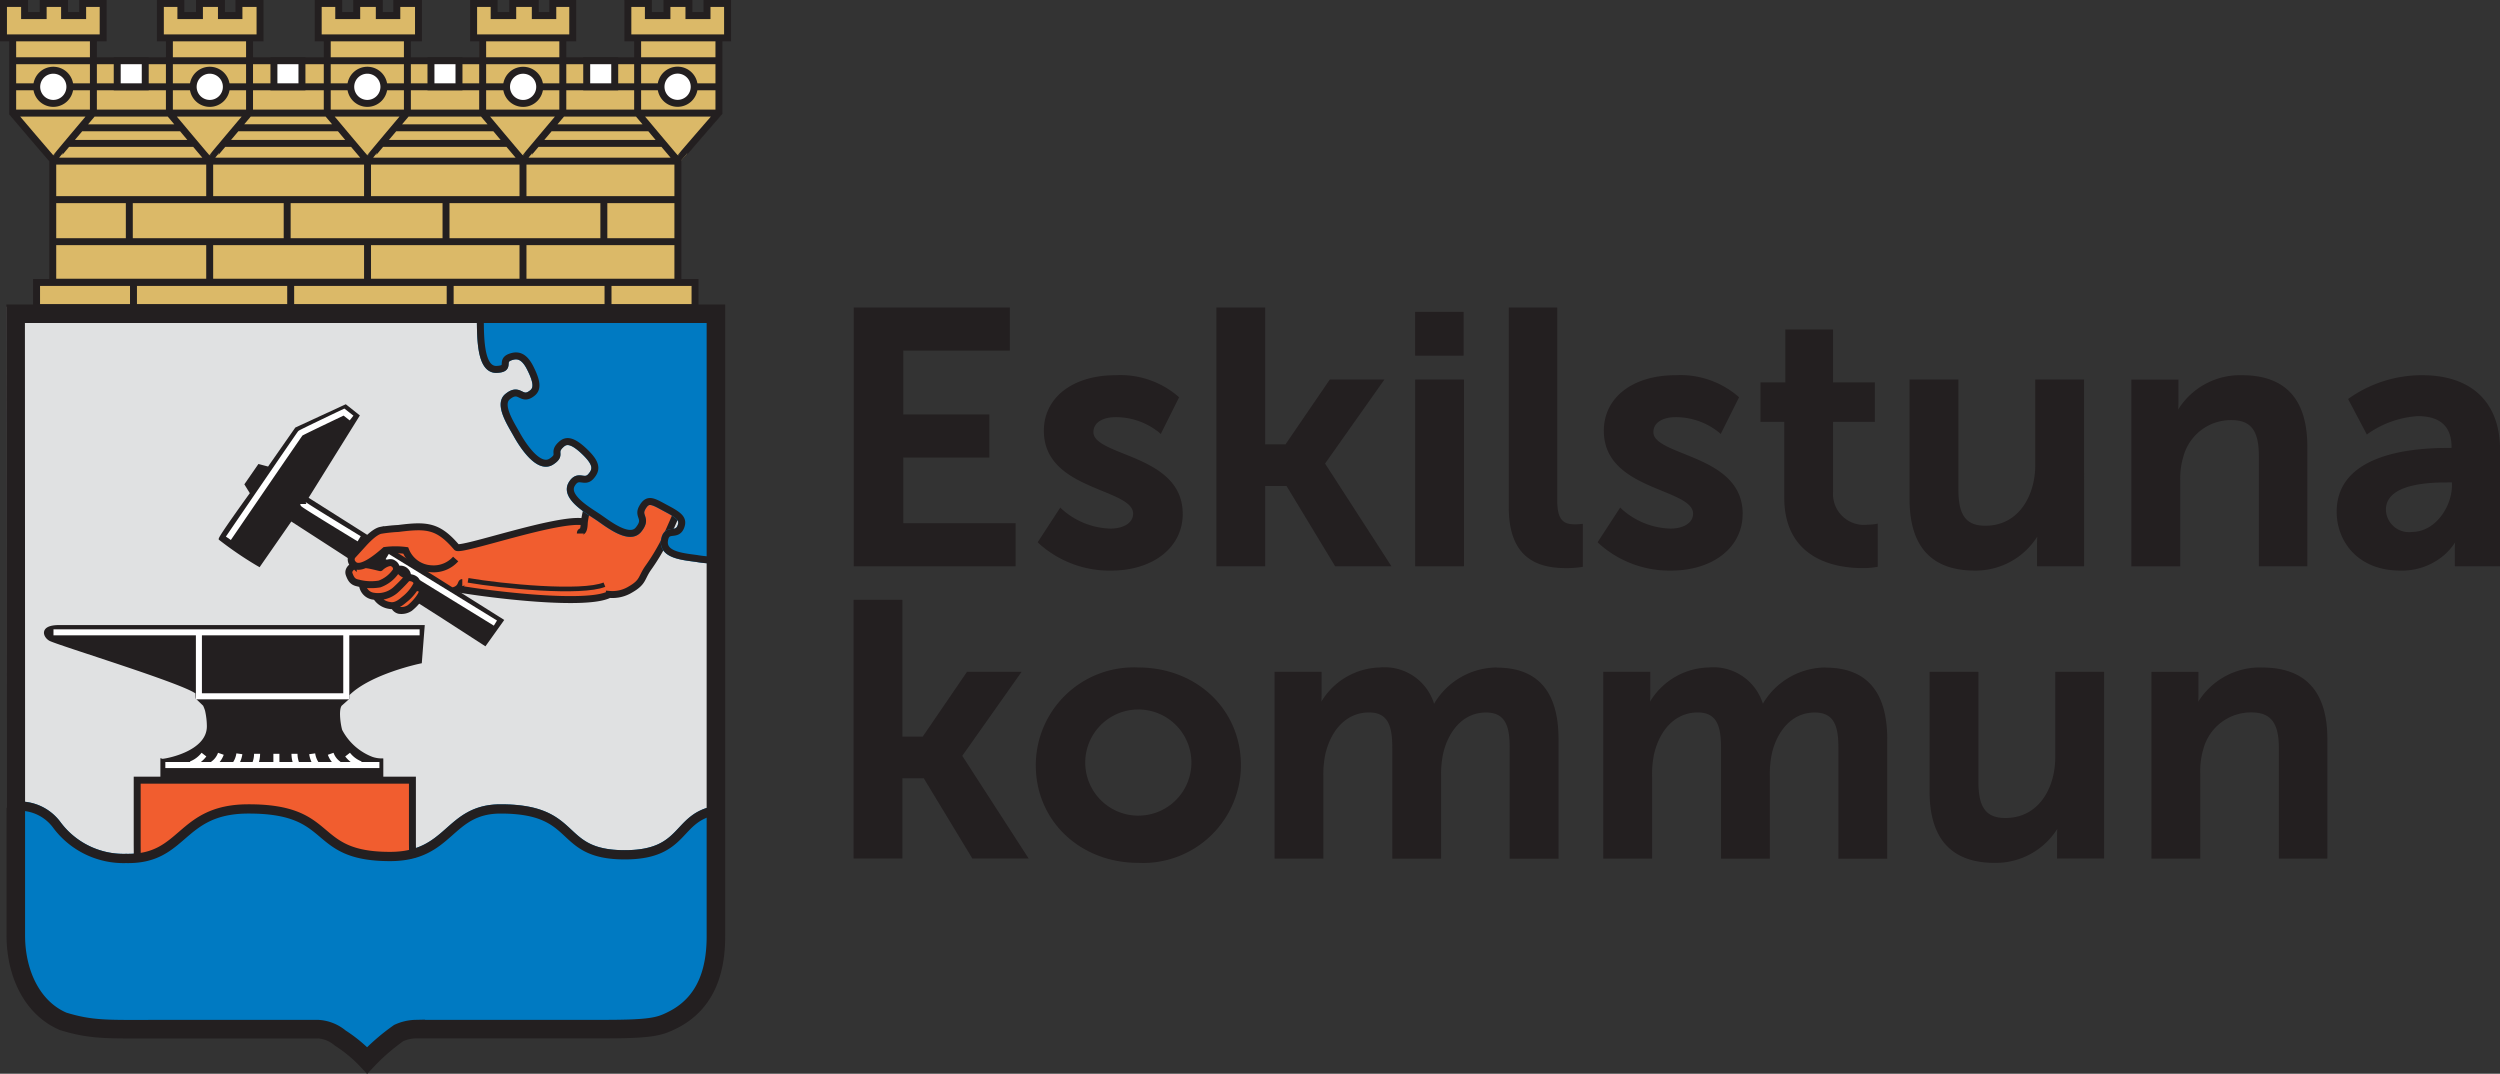 <svg xmlns="http://www.w3.org/2000/svg" xmlns:xlink="http://www.w3.org/1999/xlink" viewBox="0 0 197.806 84.956"><rect x="0" y="0" width="197.806" height="84.956" fill="#333333" stroke="none"/><defs><clipPath id="a" transform="translate(-321.546 -254.805)"><rect x="321.546" y="254.805" width="197.806" height="88.474" fill="none"/></clipPath><clipPath id="b" transform="translate(-321.546 -254.805)"><rect x="321.546" y="254.805" width="197.806" height="84.956" fill="none"/></clipPath></defs><title>ek2</title><polygon points="80.359 41.397 71.47 41.397 71.47 36.202 78.28 36.202 78.28 32.793 71.47 32.793 71.47 27.74 79.903 27.74 79.903 24.331 67.549 24.331 67.549 44.806 80.359 44.806 80.359 41.397" fill="#231f20"/><g clip-path="url(#a)"><path d="M409.419,296.63a6,6,0,0,1-3.874-1.56l-.107-.107-1.787,2.744.065.07a8.337,8.337,0,0,0,5.731,2.176c3.343,0,5.679-1.843,5.679-4.482,0-2.893-2.591-3.934-4.671-4.77-1.286-.517-2.395-.963-2.395-1.7,0-.877.931-1.189,1.729-1.189a5.449,5.449,0,0,1,3.478,1.221l.121.112,1.45-2.9-.06-.063a7.027,7.027,0,0,0-4.96-1.69c-3.4,0-5.679,1.767-5.679,4.4,0,2.863,2.552,3.91,4.6,4.75,1.321.541,2.462,1.009,2.462,1.8,0,.82-.9,1.187-1.786,1.187" transform="translate(-321.546 -254.805)" fill="#231f20"/><polygon points="105.605 44.747 105.64 44.806 110.095 44.806 104.843 36.679 109.537 30.03 105.217 30.03 101.712 35.158 100.106 35.158 100.106 24.331 96.242 24.331 96.242 44.806 100.106 44.806 100.106 38.453 101.794 38.453 105.605 44.747" fill="#231f20"/><rect x="111.969" y="30.03" width="3.864" height="14.776" fill="#231f20"/><rect x="111.968" y="24.676" width="3.837" height="3.466" fill="#231f20"/><path d="M446.117,296.288c-.838,0-1.357-.313-1.357-1.871V279.136h-3.836v15.822c0,4.3,2.622,4.8,4.6,4.8a8.219,8.219,0,0,0,1.158-.087l.1-.016v-3.405l-.136.015s-.253.027-.528.027" transform="translate(-321.546 -254.805)" fill="#231f20"/><path d="M459.432,295.471c0-2.893-2.59-3.934-4.671-4.77-1.285-.517-2.394-.963-2.394-1.7,0-.877.93-1.189,1.729-1.189a5.448,5.448,0,0,1,3.477,1.221l.121.112,1.45-2.9-.06-.063a7.026,7.026,0,0,0-4.961-1.69c-3.4,0-5.678,1.767-5.678,4.4,0,2.863,2.553,3.91,4.6,4.75,1.321.541,2.462,1.009,2.462,1.8,0,.82-.9,1.187-1.786,1.187a6,6,0,0,1-3.873-1.56l-.108-.107-1.787,2.744.066.07a8.331,8.331,0,0,0,5.73,2.176c3.343,0,5.679-1.843,5.679-4.482" transform="translate(-321.546 -254.805)" fill="#231f20"/><path d="M462.72,294.161c0,5.048,4.31,5.593,6.162,5.593a6.447,6.447,0,0,0,1.136-.087l.1-.021v-3.415l-.149.032a3.387,3.387,0,0,1-.63.053,2.446,2.446,0,0,1-2.755-2.611v-5.519h3.306v-3.124h-3.306v-4.187h-3.778v4.187h-1.966v3.124h1.881Z" transform="translate(-321.546 -254.805)" fill="#231f20"/><path d="M482.739,297.265c-.01.163-.017.359-.017.57v1.776h3.722V284.835h-3.865v6.789c0,2.3-1.237,4.778-3.952,4.778-1.511,0-2.126-.823-2.126-2.84v-8.727h-3.866V294.3c0,3.749,1.739,5.651,5.166,5.651a5.764,5.764,0,0,0,4.938-2.688" transform="translate(-321.546 -254.805)" fill="#231f20"/><path d="M494.052,292.821a5.947,5.947,0,0,1,.25-1.9,3.9,3.9,0,0,1,3.787-2.877c1.552,0,2.183.823,2.183,2.84v8.727h3.836v-9.468c0-3.749-1.738-5.65-5.165-5.65a5.755,5.755,0,0,0-5.052,2.712c.01-.163.018-.358.018-.566v-1.8h-3.723v14.776h3.866Z" transform="translate(-321.546 -254.805)" fill="#231f20"/><path d="M513.19,284.492a10.009,10.009,0,0,0-5.775,1.823l-.08.063,1.482,2.809.115-.084a7.693,7.693,0,0,1,3.916-1.373c1.772,0,2.669.821,2.669,2.441v.077h-.362c-3.259,0-8.727.656-8.727,5.052,0,2.24,1.581,4.652,5.052,4.652A5.1,5.1,0,0,0,515,298.663a4.773,4.773,0,0,0,.795-.935c-.01.161-.017.355-.017.563v1.32h3.579V290.4c0-3.754-2.245-5.907-6.162-5.907m2.355,8.48v.219c0,1.744-1.348,3.7-3.154,3.7a1.821,1.821,0,0,1-2.071-1.757c0-1.783,2.567-2.157,4.721-2.157Z" transform="translate(-321.546 -254.805)" fill="#231f20"/><polygon points="80.832 53.154 76.512 53.154 73.008 58.282 71.401 58.282 71.401 47.456 67.537 47.456 67.537 67.93 71.401 67.93 71.401 61.576 73.089 61.576 76.9 67.871 76.936 67.93 81.391 67.93 76.137 59.803 80.832 53.154" fill="#231f20"/><path d="M411.6,307.617a7.749,7.749,0,0,0-8.1,7.731c0,4.407,3.5,7.73,8.13,7.73a7.747,7.747,0,0,0,8.1-7.73c0-4.407-3.5-7.731-8.129-7.731m4.207,7.731a4.2,4.2,0,1,1-4.178-4.407,4.2,4.2,0,0,1,4.178,4.407" transform="translate(-321.546 -254.805)" fill="#231f20"/><path d="M439.979,307.617a5.805,5.805,0,0,0-4.964,2.868,4.1,4.1,0,0,0-4.295-2.868,5.565,5.565,0,0,0-4.625,2.7c.01-.16.018-.351.018-.556v-1.8h-3.722v14.777h3.864v-6.5a7.641,7.641,0,0,1,.169-1.824c.5-2.027,1.785-3.238,3.44-3.238,1.53,0,1.843,1.112,1.843,2.782v8.785h3.864v-6.5a7.786,7.786,0,0,1,.169-1.853c.364-1.551,1.443-3.209,3.383-3.209,1.554,0,1.872,1.112,1.872,2.782v8.785h3.865v-9.468c0-3.75-1.642-5.651-4.881-5.651" transform="translate(-321.546 -254.805)" fill="#231f20"/><path d="M465.993,307.617a5.806,5.806,0,0,0-4.965,2.868,4.1,4.1,0,0,0-4.3-2.868,5.564,5.564,0,0,0-4.625,2.7c.012-.16.019-.351.019-.556v-1.8H448.4v14.777h3.865v-6.5a7.64,7.64,0,0,1,.168-1.824c.5-2.027,1.786-3.238,3.441-3.238,1.53,0,1.843,1.112,1.843,2.782v8.785h3.864v-6.5a7.819,7.819,0,0,1,.168-1.853c.364-1.551,1.444-3.209,3.385-3.209,1.553,0,1.871,1.112,1.871,2.782v8.785h3.864v-9.468c0-3.75-1.642-5.651-4.88-5.651" transform="translate(-321.546 -254.805)" fill="#231f20"/><path d="M484.162,314.749c0,2.3-1.236,4.778-3.95,4.778-1.511,0-2.128-.823-2.128-2.84V307.96h-3.865v9.468c0,3.749,1.738,5.651,5.166,5.651a5.762,5.762,0,0,0,4.937-2.688c-.01.163-.017.358-.017.569v1.776h3.722V307.96h-3.865Z" transform="translate(-321.546 -254.805)" fill="#231f20"/><path d="M500.526,307.617a5.759,5.759,0,0,0-5.051,2.711c.009-.162.018-.356.018-.565v-1.8h-3.721v14.777h3.863v-6.791a5.941,5.941,0,0,1,.252-1.9,3.9,3.9,0,0,1,3.785-2.876c1.551,0,2.184.823,2.184,2.84v8.727h3.837v-9.468c0-3.75-1.738-5.651-5.167-5.651" transform="translate(-321.546 -254.805)" fill="#231f20"/><path d="M378.712,319.02c0-14.393,0-39.753,0-39.753l-56.446-.01.011,32.431v6.875l.265.034a4.04,4.04,0,0,1,3.482,1.449,6.584,6.584,0,0,0,5.494,2.679c4.64.1,4.2-3.888,9.616-3.918,7.118-.039,4.822,3.773,11.291,3.763,4.776-.006,4.561-3.763,8.738-3.763,6.342,0,4.352,3.629,9.818,3.629,4.845,0,3.758-2.974,6.957-3.509Z" transform="translate(-321.546 -254.805)" fill="#e0e1e2"/></g><g clip-path="url(#b)"><path d="M378.712,319.02c0-14.393,0-39.753,0-39.753l-56.446-.01.011,32.431v6.875l.265.034a4.04,4.04,0,0,1,3.482,1.449,6.584,6.584,0,0,0,5.494,2.679c4.64.1,4.2-3.888,9.616-3.918,7.118-.039,4.822,3.773,11.291,3.763,4.776-.006,4.561-3.763,8.738-3.763,6.342,0,4.352,3.629,9.818,3.629,4.845,0,3.758-2.974,6.957-3.509Z" transform="translate(-321.546 -254.805)" fill="none" stroke="#e0e1e2" stroke-width="0.367"/></g><g clip-path="url(#a)"><path d="M378.17,329.5c-.207,3.016-.97,4.793-3.469,6.031-1.007.5-1.642.695-5.39.695h-14.9a3.382,3.382,0,0,0-1.344.31,16.632,16.632,0,0,0-2.5,2.165,11.2,11.2,0,0,0-2.133-1.771,2.954,2.954,0,0,0-1.722-.7H333.7c-2.979,0-4.985.144-7.184-.617-2.4-1.02-3.715-3.726-3.715-6.807V318.6a3.653,3.653,0,0,1,3.223,1.449,6.582,6.582,0,0,0,5.494,2.679c4.64.1,4.2-3.887,9.615-3.918,7.119-.039,4.823,3.773,11.291,3.763,4.776-.006,4.562-3.763,8.739-3.763,6.342,0,4.352,3.629,9.817,3.629,4.846,0,4.018-2.973,7.218-3.508,0,0-.048,9.794-.027,10.575" transform="translate(-321.546 -254.805)" fill="#007ac2"/></g><g clip-path="url(#b)"><path d="M378.17,329.5c-.207,3.016-.97,4.793-3.469,6.031-1.007.5-1.642.695-5.39.695h-14.9a3.382,3.382,0,0,0-1.344.31,16.632,16.632,0,0,0-2.5,2.165,11.2,11.2,0,0,0-2.133-1.771,2.954,2.954,0,0,0-1.722-.7H333.7c-2.979,0-4.985.144-7.184-.617-2.4-1.02-3.715-3.726-3.715-6.807V318.6a3.653,3.653,0,0,1,3.223,1.449,6.582,6.582,0,0,0,5.494,2.679c4.64.1,4.2-3.887,9.615-3.918,7.119-.039,4.823,3.773,11.291,3.763,4.776-.006,4.562-3.763,8.739-3.763,6.342,0,4.352,3.629,9.817,3.629,4.846,0,4.018-2.973,7.218-3.508C378.2,318.928,378.149,328.722,378.17,329.5Z" transform="translate(-321.546 -254.805)" fill="none" stroke="#007ac2" stroke-width="0.733"/></g><g clip-path="url(#a)"><polygon points="0.287 0.303 1.902 0.303 1.902 1.247 3.38 1.247 3.38 0.303 5.099 0.303 5.099 1.247 6.542 1.247 6.542 0.303 8.14 0.303 8.14 3 7.356 3 7.356 4.804 13.399 4.804 13.399 3 12.678 3 12.678 0.303 14.293 0.303 14.293 1.247 15.771 1.247 15.771 0.303 17.49 0.303 17.49 1.247 18.933 1.247 18.933 0.303 20.566 0.303 20.566 3 19.741 3 19.741 4.804 25.876 4.804 25.876 3 25.154 3 25.154 0.303 26.815 0.303 26.815 1.247 28.248 1.247 28.248 0.303 30.001 0.303 30.001 1.247 31.41 1.247 31.41 0.303 33.078 0.303 33.078 3 32.218 3 32.218 4.804 38.153 4.804 38.153 3 37.476 3 37.476 0.303 39.075 0.303 39.075 1.247 40.57 1.247 40.57 0.303 42.323 0.303 42.323 1.247 43.715 1.247 43.715 0.303 45.331 0.303 45.331 3 44.551 3 44.551 4.804 50.434 4.804 50.434 3 49.661 3 49.661 0.303 51.294 0.303 51.294 1.247 52.755 1.247 52.755 0.303 54.491 0.303 54.491 1.247 55.933 1.247 55.933 0.303 57.55 0.303 57.55 3 56.868 3 56.868 8.98 53.614 12.727 53.614 22.345 55.006 22.345 55.006 24.345 2.899 24.345 2.899 22.345 4.188 22.345 4.188 12.71 1.026 8.946 1.026 3 0.287 3 0.287 0.303" fill="#dbb968"/></g><g clip-path="url(#b)"><polygon points="0.287 0.303 1.902 0.303 1.902 1.247 3.38 1.247 3.38 0.303 5.099 0.303 5.099 1.247 6.542 1.247 6.542 0.303 8.14 0.303 8.14 3 7.356 3 7.356 4.804 13.399 4.804 13.399 3 12.678 3 12.678 0.303 14.293 0.303 14.293 1.247 15.771 1.247 15.771 0.303 17.49 0.303 17.49 1.247 18.933 1.247 18.933 0.303 20.566 0.303 20.566 3 19.741 3 19.741 4.804 25.876 4.804 25.876 3 25.154 3 25.154 0.303 26.815 0.303 26.815 1.247 28.248 1.247 28.248 0.303 30.001 0.303 30.001 1.247 31.41 1.247 31.41 0.303 33.078 0.303 33.078 3 32.218 3 32.218 4.804 38.153 4.804 38.153 3 37.476 3 37.476 0.303 39.075 0.303 39.075 1.247 40.57 1.247 40.57 0.303 42.323 0.303 42.323 1.247 43.715 1.247 43.715 0.303 45.331 0.303 45.331 3 44.551 3 44.551 4.804 50.434 4.804 50.434 3 49.661 3 49.661 0.303 51.294 0.303 51.294 1.247 52.755 1.247 52.755 0.303 54.491 0.303 54.491 1.247 55.933 1.247 55.933 0.303 57.55 0.303 57.55 3 56.868 3 56.868 8.98 53.614 12.727 53.614 22.345 55.006 22.345 55.006 24.345 2.899 24.345 2.899 22.345 4.188 22.345 4.188 12.71 1.026 8.946 1.026 3 0.287 3 0.287 0.303" fill="none" stroke="#dbb968" stroke-width="0.367"/></g><g clip-path="url(#a)"><path d="M349.026,298.828c.014,0-4.455-2.884-4.455-2.884l-2.514,3.62a28.547,28.547,0,0,1-3.116-2.112c0-.2,2.481-3.622,2.481-3.622l-.433-.7,1.042-1.507.766.2,2.176-3.116,3.921-1.81,1.006.8-4.06,6.521,4.941,3.126s-.184.19-.214.219a8.733,8.733,0,0,0-.666.681c-.071.1-.358.365-.5.56a.288.288,0,0,0-.053.228c-.136-.081-.32-.206-.32-.206" transform="translate(-321.546 -254.805)" fill="#231f20"/><path d="M349.026,298.828c.014,0-4.455-2.884-4.455-2.884l-2.514,3.62a28.547,28.547,0,0,1-3.116-2.112c0-.2,2.481-3.622,2.481-3.622l-.433-.7,1.042-1.507.766.2,2.176-3.116,3.921-1.81,1.006.8-4.06,6.521,4.941,3.126s-.184.19-.214.219a8.733,8.733,0,0,0-.666.681c-.071.1-.358.365-.5.56a.288.288,0,0,0-.053.228C349.21,298.953,349.026,298.828,349.026,298.828Z" transform="translate(-321.546 -254.805)" fill="none" stroke="#231f20" stroke-width="0.183"/><path d="M325.5,305.374c-.394-.238-.722-.969.706-.975h28.8l-.216,2.769s-4.008.826-5.74,2.585c0,.006,0,.286,0,.286s-.608.547-.549.489c-.369.364-.1,1.849,0,2.1a4.689,4.689,0,0,0,2.471,2.195,2.454,2.454,0,0,0,.765.128v1.561H334.374v-1.53c.095.032,3.7-.534,3.677-2.731a5.964,5.964,0,0,0-.147-1.247,3.093,3.093,0,0,0-.173-.444l-.571-.55a2.67,2.67,0,0,1-.01-.395c-.7-.756-11.127-3.927-11.649-4.243" transform="translate(-321.546 -254.805)" fill="#231f20"/><path d="M325.5,305.374c-.394-.238-.722-.969.706-.975h28.8l-.216,2.769s-4.008.826-5.74,2.585c0,.006,0,.286,0,.286s-.608.547-.549.489c-.369.364-.1,1.849,0,2.1a4.689,4.689,0,0,0,2.471,2.195,2.454,2.454,0,0,0,.765.128v1.561H334.374v-1.53c.095.032,3.7-.534,3.677-2.731a5.964,5.964,0,0,0-.147-1.247,3.093,3.093,0,0,0-.173-.444l-.571-.55a2.67,2.67,0,0,1-.01-.395C336.445,308.861,326.023,305.69,325.5,305.374Z" transform="translate(-321.546 -254.805)" fill="none" stroke="#231f20" stroke-width="0.275"/></g><g clip-path="url(#b)"><path d="M337.284,304.837v5.06h11.66V304.87m-3.4-10.187c0,.069,4.42,2.751,4.42,2.751m-10.349-.038s5.63-8.243,5.7-8.312,3.448-1.674,3.448-1.674l.6.47m-23.585,16.957h28.97m-9.71,10.5a2.181,2.181,0,0,1-.191-.891m1.72.828a1.945,1.945,0,0,1-.319-.828m2.1.828a1.665,1.665,0,0,1-.636-.828m2.356.828a2.4,2.4,0,0,1-1.02-.763m-7.354.826a2.172,2.172,0,0,0,.192-.891m-1.72.828a1.945,1.945,0,0,0,.319-.828m-2.1.828a1.67,1.67,0,0,0,.637-.828m4.393.828v-.828m-6.75.828a2.4,2.4,0,0,0,1.019-.763m-3.056.826h16.938" transform="translate(-321.546 -254.805)" fill="none" stroke="#fff" stroke-width="0.477"/><path d="M378.356,261.673H322.572m0-2.064h55.784m-46.249,17.562v1.959m12.438-2v2.012m12.619-2.012v2.012m12.49-2.012v2.012m-.33-8.537v3.287m-12.488-3.267v3.286m-12.568-3.286v3.286m-12.49-3.267v3.287m31.148-.029v3.171m0-9.628v3.093m-12.3,3.4v3.171m0-9.627v3.093m-12.489,3.383v3.17m0-9.628V270.6m37.043,3.326H325.766m0-3.326h49.416m-50.743,6.553,0,1.993h52.1v-1.993Zm50.743-9.6H325.719v9.582h49.463Zm-48.276-1.4H337m-9.047-1.236h8m28.113,1.236h9.977m-8.972-1.236H373m-21.21,1.236H361.8m-9.01-1.236h7.966M339.3,266.15h10.208m-9.2-1.236h8.12m-25.791-1.16h55.805m-6.445-5.955v5.955s3.171,3.79,3.171,3.75,3.262-3.79,3.262-3.79V257.8Zm-.773-2.719V257.8h7.888V255.08h-1.625v.957h-1.43v-.957h-1.741v.957h-1.468v-.957ZM359.735,257.8v5.955s3.171,3.79,3.171,3.75,3.171-3.79,3.171-3.79V257.8Zm-.715-2.719V257.8h7.843V255.08h-1.579v.957H363.9v-.957h-1.786v.957h-1.469v-.957ZM347.439,257.8v5.955s3.171,3.79,3.171,3.75,3.17-3.79,3.17-3.79V257.8Zm-.716-2.719V257.8h7.935V255.08h-1.715v.957h-1.386v-.957H349.77v.957h-1.422v-.957ZM334.949,257.8v5.955s3.17,3.79,3.17,3.75,3.171-3.79,3.171-3.79V257.8Zm-12.4,0v5.955s3.217,3.79,3.217,3.75,3.17-3.79,3.17-3.79V257.8Zm11.685-2.719V257.8h7.887V255.08h-1.669v.957h-1.385v-.957h-1.74v.957h-1.469v-.957Zm-12.413,0V257.8h7.888V255.08h-1.624v.957h-1.43v-.957h-1.694v.957h-1.47v-.957Z" transform="translate(-321.546 -254.805)" fill="none" stroke="#231f20" stroke-width="0.55"/></g><g clip-path="url(#a)"><rect x="9.275" y="4.804" width="2.217" height="2.064" fill="#fff"/><rect x="9.275" y="4.804" width="2.217" height="2.064" fill="none" stroke="#231f20" stroke-width="0.55"/><rect x="21.674" y="4.804" width="2.217" height="2.064" fill="#fff"/><rect x="21.674" y="4.804" width="2.217" height="2.064" fill="none" stroke="#231f20" stroke-width="0.55"/><rect x="34.099" y="4.804" width="2.217" height="2.064" fill="#fff"/><rect x="34.099" y="4.804" width="2.217" height="2.064" fill="none" stroke="#231f20" stroke-width="0.55"/><rect x="46.422" y="4.804" width="2.217" height="2.064" fill="#fff"/><rect x="46.422" y="4.804" width="2.217" height="2.064" fill="none" stroke="#231f20" stroke-width="0.55"/><path d="M338.144,260.362a1.312,1.312,0,1,1-1.313,1.312,1.312,1.312,0,0,1,1.313-1.312" transform="translate(-321.546 -254.805)" fill="#fff"/><path d="M338.144,260.362a1.312,1.312,0,1,1-1.313,1.312A1.312,1.312,0,0,1,338.144,260.362Z" transform="translate(-321.546 -254.805)" fill="none" stroke="#231f20" stroke-width="0.55"/><path d="M325.764,260.362a1.312,1.312,0,1,1-1.313,1.312,1.312,1.312,0,0,1,1.313-1.312" transform="translate(-321.546 -254.805)" fill="#fff"/><path d="M325.764,260.362a1.312,1.312,0,1,1-1.313,1.312A1.312,1.312,0,0,1,325.764,260.362Z" transform="translate(-321.546 -254.805)" fill="none" stroke="#231f20" stroke-width="0.55"/><path d="M350.61,260.362a1.312,1.312,0,1,1-1.312,1.312,1.312,1.312,0,0,1,1.312-1.312" transform="translate(-321.546 -254.805)" fill="#fff"/><path d="M350.61,260.362a1.312,1.312,0,1,1-1.312,1.312A1.312,1.312,0,0,1,350.61,260.362Z" transform="translate(-321.546 -254.805)" fill="none" stroke="#231f20" stroke-width="0.55"/><path d="M362.938,260.362a1.312,1.312,0,1,1-1.313,1.312,1.313,1.313,0,0,1,1.313-1.312" transform="translate(-321.546 -254.805)" fill="#fff"/><circle cx="362.938" cy="261.674" r="1.313" transform="translate(-322.054 -254.099) rotate(-0.111)" fill="none" stroke="#231f20" stroke-width="0.55"/><path d="M375.159,260.355a1.313,1.313,0,1,1-1.312,1.313,1.312,1.312,0,0,1,1.312-1.313" transform="translate(-321.546 -254.805)" fill="#fff"/><path d="M375.159,260.355a1.313,1.313,0,1,1-1.312,1.313A1.312,1.312,0,0,1,375.159,260.355Z" transform="translate(-321.546 -254.805)" fill="none" stroke="#231f20" stroke-width="0.55"/><path d="M354.188,322.408a7.192,7.192,0,0,1-1.766.162c-6.468.01-4.172-3.8-11.29-3.763-5.06.027-4.962,3.563-8.723,3.888l-.008-1.021v-5.14h21.777v5Z" transform="translate(-321.546 -254.805)" fill="#f15d2f"/></g><g clip-path="url(#b)"><path d="M354.188,322.408a7.192,7.192,0,0,1-1.766.162c-6.468.01-4.172-3.8-11.29-3.763-5.06.027-4.962,3.563-8.723,3.888l-.008-1.021v-5.14h21.777v5Z" transform="translate(-321.546 -254.805)" fill="none" stroke="#231f20" stroke-width="0.55"/><path d="M322.8,318.6a3.653,3.653,0,0,1,3.223,1.449,6.58,6.58,0,0,0,5.493,2.679c4.64.1,4.2-3.887,9.616-3.918,7.118-.039,4.822,3.773,11.29,3.763,4.776-.006,4.562-3.763,8.74-3.763,6.342,0,4.352,3.629,9.816,3.629,4.847,0,4.018-2.973,7.218-3.508" transform="translate(-321.546 -254.805)" fill="none" stroke="#231f20" stroke-width="0.733"/></g><g clip-path="url(#a)"><path d="M369.05,290.528a47.052,47.052,0,0,0-1.223,5.568c-2.1-.355-9.849,2.358-10.146,2.011-1.457-1.7-2.345-1.778-4.613-1.488a11.86,11.86,0,0,0-1.394.148c-.533.111-1.235.914-1.291.963,0,0-.669.741-.948,1.039a.51.51,0,0,0,.068.673c.208.229.742.488,2.514-1.084a2.5,2.5,0,0,1,.465-.042l5.055,3.2a.859.859,0,0,0,.3-.175l-.1.054c2.685.467,10.223,1.387,12.026.444a2.726,2.726,0,0,0,1.664-.39c1.054-.605.839-.925,1.444-1.761a16.42,16.42,0,0,0,1.261-2.1s1.354-2.978,1.625-3.828Z" transform="translate(-321.546 -254.805)" fill="#f15d2f"/><path d="M369.05,290.528a47.052,47.052,0,0,0-1.223,5.568c-2.1-.355-9.849,2.358-10.146,2.011-1.457-1.7-2.345-1.778-4.613-1.488a11.86,11.86,0,0,0-1.394.148c-.533.111-1.235.914-1.291.963,0,0-.669.741-.948,1.039a.51.51,0,0,0,.068.673c.208.229.742.488,2.514-1.084a2.5,2.5,0,0,1,.465-.042l5.055,3.2a.859.859,0,0,0,.3-.175l-.1.054c2.685.467,10.223,1.387,12.026.444a2.726,2.726,0,0,0,1.664-.39c1.054-.605.839-.925,1.444-1.761a16.42,16.42,0,0,0,1.261-2.1s1.354-2.978,1.625-3.828Z" transform="translate(-321.546 -254.805)" fill="none" stroke="#f15d2f" stroke-width="0.275"/><path d="M357.737,301.392c2.685.467,10.223,1.387,12.026.444a2.726,2.726,0,0,0,1.664-.39c1.054-.605.839-.925,1.444-1.761a16.42,16.42,0,0,0,1.261-2.1s1.354-2.978,1.625-3.828M358.124,300.9c-.117,0-.052.493-.73.651m11.656-11.027c.31-.774-1.237,4.78-1.276,5.685s-.309.5-.309.812" transform="translate(-321.546 -254.805)" fill="none" stroke="#231f20" stroke-width="0.55"/><path d="M359.525,279.519h18.664l0,19.6a8.08,8.08,0,0,1-1.544-.127c-1.161-.154-2.823-.3-2.5-1.578.214-.832.956-.139,1.263-.929.222-.566-.057-.861-1.036-1.383-1.131-.6-1.554-.957-2.018-.123-.407.729.46.809-.3,1.738-.694.853-2.3-.374-3.074-.915s-2.857-1.66-2.185-2.719c.52-.819.973,0,1.491-.574.481-.539.487-1.025-.485-1.958s-1.456-.935-1.83-.606c-.79.693.087.8-.8,1.378-1.038.686-2.341-1.4-2.757-2.159s-1.474-2.336-.723-2.964c1.011-.844,1.06.455,1.985-.309.375-.311.405-.827-.206-2.012-.478-.927-.986-1-1.47-.851-.988.3.059.949-1.159,1.007-1.548.074-1.225-3.583-1.328-4.513" transform="translate(-321.546 -254.805)" fill="#007ac2"/><path d="M359.525,279.519h18.664l0,19.6a8.08,8.08,0,0,1-1.544-.127c-1.161-.154-2.823-.3-2.5-1.578.214-.832.956-.139,1.263-.929.222-.566-.057-.861-1.036-1.383-1.131-.6-1.554-.957-2.018-.123-.407.729.46.809-.3,1.738-.694.853-2.3-.374-3.074-.915s-2.857-1.66-2.185-2.719c.52-.819.973,0,1.491-.574.481-.539.487-1.025-.485-1.958s-1.456-.935-1.83-.606c-.79.693.087.8-.8,1.378-1.038.686-2.341-1.4-2.757-2.159s-1.474-2.336-.723-2.964c1.011-.844,1.06.455,1.985-.309.375-.311.405-.827-.206-2.012-.478-.927-.986-1-1.47-.851-.988.3.059.949-1.159,1.007C359.305,284.106,359.628,280.449,359.525,279.519Z" transform="translate(-321.546 -254.805)" fill="none" stroke="#007ac2" stroke-width="0.55"/><path d="M349.548,299.521a.881.881,0,0,0-.39.527c-.045.184.207.618.3.733a2.376,2.376,0,0,0,.756.207s.092.549.276.664a.934.934,0,0,0,.779.32,1.165,1.165,0,0,0,.709.6,1.525,1.525,0,0,0,.78.138c.042-.011-.016.478.642.412a1.32,1.32,0,0,0,.916-.5c.092-.161.641-.734.619-.894s.012-.275-.145-.355a.375.375,0,0,0-.457.023c-.108.126.454-.474.046-.747a.67.67,0,0,0-.617-.112c-.156.022.267-.219-.186-.579a.527.527,0,0,0-.655-.031c-.117.036.159-.307-.254-.514-.538-.269-.689.093-1.031.314-.047.032-.9-.231-1.137-.249s-.422.234-.606.142a.843.843,0,0,0-.343-.092" transform="translate(-321.546 -254.805)" fill="#f15d2f"/><path d="M349.548,299.521a.881.881,0,0,0-.39.527c-.045.184.207.618.3.733a2.376,2.376,0,0,0,.756.207s.092.549.276.664a.934.934,0,0,0,.779.32,1.165,1.165,0,0,0,.709.6,1.525,1.525,0,0,0,.78.138c.042-.011-.016.478.642.412a1.32,1.32,0,0,0,.916-.5c.092-.161.641-.734.619-.894s.012-.275-.145-.355a.375.375,0,0,0-.457.023c-.108.126.454-.474.046-.747a.67.67,0,0,0-.617-.112c-.156.022.267-.219-.186-.579a.527.527,0,0,0-.655-.031c-.117.036.159-.307-.254-.514-.538-.269-.689.093-1.031.314-.047.032-.9-.231-1.137-.249s-.422.234-.606.142A.843.843,0,0,0,349.548,299.521Z" transform="translate(-321.546 -254.805)" fill="none" stroke="#f15d2f" stroke-width="0.275"/><path d="M354.331,301.389c.314-.343.184-.646.046-.748a.651.651,0,0,0-.618-.111,1.382,1.382,0,0,1-1.025-1.083c-.336-.3-.786-.042-1.1.273a9.774,9.774,0,0,0-1.137-.249,9.082,9.082,0,0,0,1.518-1.112l.433-.053,8.865,5.577-1.382,1.935-3.557-2.3s-1.845-1.172-1.842-1.176c.431-.53.56-.759.256-.973-.2-.14-.3-.045-.438.027Z" transform="translate(-321.546 -254.805)" fill="#231f20"/><path d="M354.331,301.389c.314-.343.184-.646.046-.748a.651.651,0,0,0-.618-.111,1.382,1.382,0,0,1-1.025-1.083c-.336-.3-.786-.042-1.1.273a9.774,9.774,0,0,0-1.137-.249,9.082,9.082,0,0,0,1.518-1.112l.433-.053,8.865,5.577-1.382,1.935-3.557-2.3s-1.845-1.172-1.842-1.176c.431-.53.56-.759.256-.973-.2-.14-.3-.045-.438.027Z" transform="translate(-321.546 -254.805)" fill="none" stroke="#231f20" stroke-width="0.183"/><line x1="30.636" y1="44.035" x2="39.199" y2="49.3" fill="none" stroke="#fff" stroke-width="0.477"/><path d="M357.6,299.035a2.33,2.33,0,0,1-1.933.772,2.3,2.3,0,0,1-2.021-1.449,6.337,6.337,0,0,0-1.634,0c-1.771,1.572-2.306,1.312-2.513,1.084a.507.507,0,0,1-.067-.673c.278-.3.947-1.039.947-1.039.056-.049.758-.852,1.291-.963a11.882,11.882,0,0,1,1.394-.148c2.269-.291,3.155-.215,4.613,1.488.3.347,8-2.373,10.053-2.012m-15.012,6.633a.6.6,0,0,0,.4.367,1.2,1.2,0,0,0,.851-.183,3.923,3.923,0,0,0,.842-.938c.153-.232.211-.435,0-.6a.386.386,0,0,0-.5.04m-3.018.58a1.507,1.507,0,0,0,1.092.716c.541.115,1.023-.368,1.191-.5a3.528,3.528,0,0,0,.946-1.159.4.4,0,0,0-.116-.377.716.716,0,0,0-.647-.135m-3.538.473a1.006,1.006,0,0,0,.889.967,2.121,2.121,0,0,0,1.7-.464,11.593,11.593,0,0,0,.88-.888.449.449,0,0,0,.048-.485.582.582,0,0,0-.831-.213m-3.306-.406c-.011.008-.584.283-.427.717s.31.617.7.694a4.061,4.061,0,0,0,1.7.078,2.663,2.663,0,0,0,1.325-1.053.5.5,0,0,0-.242-.572c-.258-.2-.784.088-1.024.331-.008.007-.745-.2-1.132-.234" transform="translate(-321.546 -254.805)" fill="none" stroke="#231f20" stroke-width="0.55"/></g><g clip-path="url(#b)"><path d="M358.581,300.722c2.686.467,8.986,1.078,10.788.342" transform="translate(-321.546 -254.805)" fill="none" stroke="#231f20" stroke-width="0.367"/><path d="M322.784,279.627h55.407V328.9c0,3.017-.961,5.394-3.46,6.631-1.006.5-1.642.7-5.39.7h-14.9a3.409,3.409,0,0,0-1.346.309,16.63,16.63,0,0,0-2.5,2.166,11.2,11.2,0,0,0-2.133-1.771,2.96,2.96,0,0,0-1.723-.7H333.729c-3.589,0-4.927.08-7.185-.618-2.4-1.019-3.748-3.725-3.748-6.807V311.687Z" transform="translate(-321.546 -254.805)" fill="none" stroke="#231f20" stroke-width="1.467"/></g><g clip-path="url(#a)"><path d="M378.193,299.116a8.113,8.113,0,0,1-1.545-.126c-1.16-.155-2.822-.3-2.494-1.579.213-.832.955-.139,1.263-.928.222-.567-.058-.862-1.035-1.383-1.133-.6-1.556-.958-2.019-.124-.408.729.459.809-.3,1.739-.694.852-2.3-.375-3.073-.916s-2.858-1.66-2.185-2.719c.519-.818.972,0,1.491-.574.481-.539.487-1.025-.485-1.958s-1.457-.935-1.831-.606c-.789.693.088.8-.8,1.378-1.037.686-2.34-1.4-2.757-2.159s-1.474-2.336-.723-2.964c1.012-.844,1.06.455,1.986-.309.375-.311.4-.827-.207-2.012-.478-.927-.986-1-1.469-.851-.989.3.058.949-1.16,1.007-1.547.074-1.224-3.583-1.327-4.513" transform="translate(-321.546 -254.805)" fill="none" stroke="#231f20" stroke-width="0.55"/></g></svg>